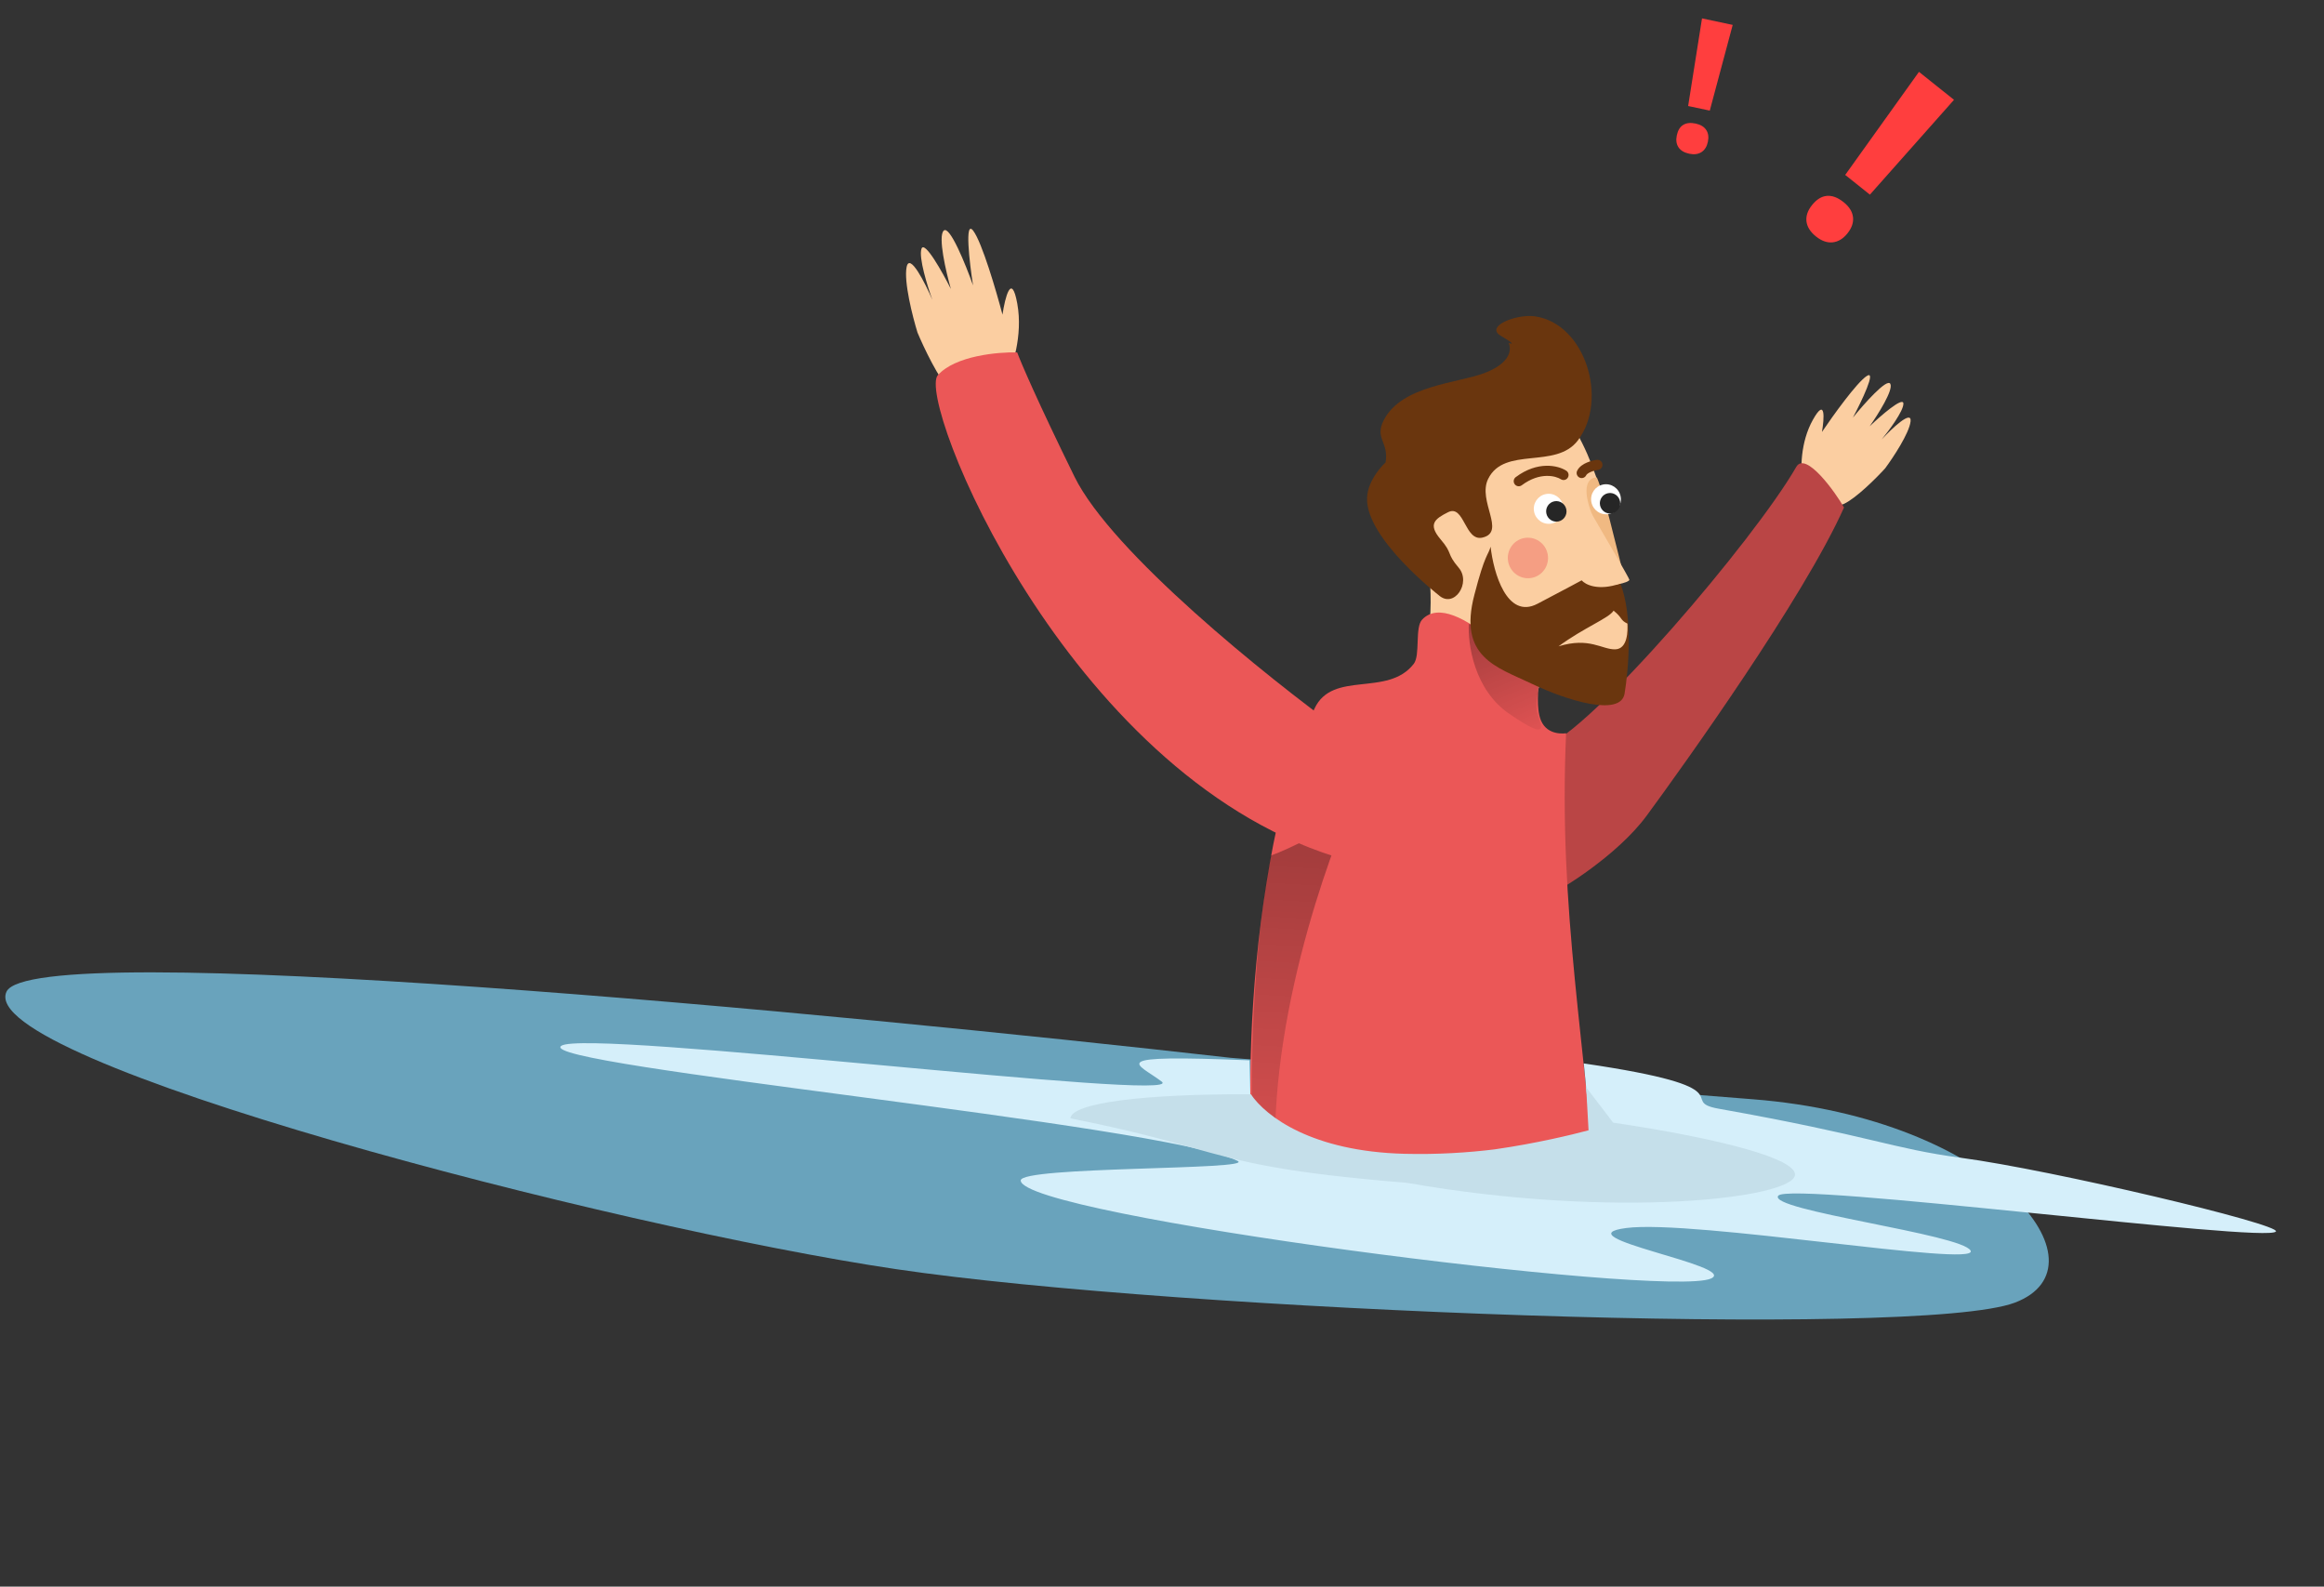<?xml version="1.0" encoding="UTF-8"?> <svg xmlns="http://www.w3.org/2000/svg" width="438" height="299" viewBox="0 0 438 299" fill="none"><rect x="0" y="0" width="438" height="299" fill="#333333" stroke="none"/> <path d="M1.223 186.886C6.035 176.458 157.016 190.843 231.905 199.339C249.473 200.743 293.769 204.271 330.404 207.157C376.198 210.765 397.863 238.614 379.739 245.479C361.614 252.344 222.52 247.106 168.941 239.177C115.362 231.249 -4.792 199.922 1.223 186.886Z" fill="#69A3BC"></path> <path d="M303.921 123.11C304.306 123.036 305.377 109.971 305.377 109.971C305.377 109.971 305.708 109.612 306.156 109.431C304.323 104.919 302.486 89.286 295.953 79.638C292.067 73.898 278.876 86.14 278.876 86.14C278.625 89.671 277.254 95.935 273.772 92.748C270.29 89.561 268.307 95.407 267.751 98.729C268.93 102.788 270.77 113.176 268.692 122.256C266.615 131.335 281.392 134.411 289.04 134.815C289.04 134.815 289.595 127.067 293.014 124.406C296.404 121.766 299.709 123.921 303.921 123.11Z" fill="#FBCEA1"></path> <path d="M341.681 79.093C339.263 83.397 339.351 88.573 339.697 90.623C341.328 92.52 345.174 96.043 347.508 94.962C349.842 93.88 353.667 90.044 355.288 88.261C356.782 86.243 359.832 81.646 360.083 79.407C360.334 77.169 356.553 80.749 354.631 82.819C356.008 81.148 358.757 77.457 358.73 76.055C358.703 74.653 354.482 78.319 352.375 80.327C353.926 78.134 356.877 73.465 356.267 72.334C355.656 71.202 351.312 76.104 349.216 78.696C350.872 75.57 353.712 69.627 351.823 70.856C349.934 72.085 345.408 78.397 343.382 81.4C343.822 78.837 344.099 74.789 341.681 79.093Z" fill="#FBCEA1"></path> <path d="M191.729 57.24C192.821 63.284 190.759 69.363 189.591 71.647C187.034 73.24 181.364 75.874 179.144 73.67C176.925 71.466 174.069 65.416 172.918 62.667C172 59.689 170.306 53.048 170.873 50.305C171.439 47.561 174.342 53.291 175.723 56.499C174.804 53.979 173.106 48.528 173.668 46.882C174.231 45.237 177.597 51.243 179.21 54.452C178.293 51.245 176.738 44.559 177.856 43.465C178.973 42.37 182.01 49.885 183.388 53.779C182.707 49.43 181.761 41.282 183.424 43.484C185.086 45.686 187.792 54.938 188.937 59.29C189.412 56.088 190.636 51.196 191.729 57.24Z" fill="#FBCEA1"></path> <path d="M310.367 153.684C304.733 161.347 293.899 167.75 293.31 167.94C286.741 161.073 283.831 143.094 290.896 140.818C299.727 137.975 330.67 101.686 338.536 87.989C340.302 84.914 345.999 92.886 347.536 95.64C339.962 112.633 317.354 144.179 310.367 153.684Z" fill="#BA4545"></path> <path d="M266.45 125.096C267.713 123.464 266.615 118.253 268.033 116.756C274.112 110.339 289.991 129.406 289.991 129.406C289.991 129.406 289.46 133.461 290.416 135.753C291.685 138.796 295.161 138.173 295.161 138.173C293.647 171.714 298.967 196.88 301.406 232.19C301.406 232.19 275.344 239.397 258.226 235.575C250.185 233.78 238.464 228.127 238.464 228.127C233.366 220.268 234.464 161.791 247.749 133.517C251.172 126.231 261.531 131.449 266.45 125.096Z" fill="#EB5757"></path> <path opacity="0.3" d="M241.378 228.774C236.683 201.067 248.555 165.907 254.518 152.035C251.179 156.214 242.764 160.062 239.534 161.219C234.712 185.855 235.339 224.311 237.857 227.041C239.871 229.225 241.044 229.106 241.378 228.774Z" fill="url(#paint0_linear)"></path> <path opacity="0.3" d="M284.455 134.524C277.79 129.97 276.6 121.28 276.839 117.505L290.529 128.491C290.09 129.548 289.301 132.132 289.662 134.009C290.113 136.354 292.786 140.218 284.455 134.524Z" fill="url(#paint1_linear)"></path> <path d="M289.774 113.777C283.985 116.82 281.466 107.875 280.931 103.022C280.46 104.72 279.894 104.267 277.885 112.047C274.748 123.902 282.108 125.7 288.691 128.853C295.275 132.007 305.441 135.14 306.182 130.711C306.924 126.282 307.801 115.934 305.378 109.97C301.194 111.419 298.776 110.17 298.089 109.364C297.73 109.567 295.564 110.734 289.774 113.777Z" fill="#6A360E"></path> <path d="M202.506 89.829C209.517 104.113 238.952 127.727 252.793 137.749C262.92 151.867 256.119 159.385 251.453 161.38C200.7 145.333 172.658 75.283 176.752 70.701C180.027 67.036 188.088 66.314 191.708 66.411C192.386 68.266 195.494 75.545 202.506 89.829Z" fill="#EB5757"></path> <path d="M274.921 106.991C277.333 109.822 274.032 114.797 271.13 112.141C271.13 112.141 257.367 101.444 257.646 93.841C257.781 90.169 261.138 87.141 261.138 87.141C261.79 83.249 259.003 82.673 260.799 79.169C264.169 72.597 274.764 72.223 279.81 70.287C284.857 68.351 284.902 65.691 284.295 64.602C284.295 64.602 286.439 65.396 282.843 63.275C279.805 61.482 285.831 59.111 289.312 59.618C298.794 61.001 303.166 75.293 297.394 82.976C293.232 88.516 283.523 84.022 280.465 90.253C278.416 94.426 283.904 100.24 279.404 101.306C276.04 102.103 275.999 94.977 272.907 96.529C270.398 97.788 269.084 98.792 271.496 101.623C273.908 104.454 272.508 104.16 274.921 106.991Z" fill="#6A360E"></path> <path d="M299.727 96.077C297.972 90.967 299.823 89.894 300.969 89.998C302.363 93.232 304.522 102.613 305.795 107.556C304.259 105.42 301.482 101.187 299.727 96.077Z" fill="#F0B982"></path> <path fill-rule="evenodd" clip-rule="evenodd" d="M299.831 88.926C300.326 88.715 300.87 88.592 301.202 88.547C301.72 88.477 302.082 87.997 302.009 87.474C301.937 86.952 301.458 86.585 300.939 86.655C300.473 86.718 299.761 86.879 299.084 87.167C298.449 87.437 297.628 87.91 297.24 88.719C297.012 89.193 297.21 89.764 297.682 89.996C298.154 90.227 298.721 90.031 298.948 89.557C299.025 89.397 299.293 89.154 299.831 88.926Z" fill="#6A360E"></path> <path fill-rule="evenodd" clip-rule="evenodd" d="M286.799 91.449C290.286 88.846 293.263 89.723 294.168 90.309C294.609 90.594 295.195 90.466 295.477 90.022C295.759 89.578 295.63 88.987 295.189 88.702C293.641 87.7 289.806 86.824 285.669 89.913C285.249 90.226 285.161 90.825 285.473 91.249C285.785 91.673 286.379 91.763 286.799 91.449Z" fill="#6A360E"></path> <path d="M307.086 109.251C307.014 108.876 302.455 101.062 299.817 96.543L301.324 109.387C303.08 110.995 307.177 109.72 307.086 109.251Z" fill="#FBCEA1"></path> <ellipse rx="2.807" ry="2.83" transform="matrix(-0.982 0.189 0.189 0.982 291.88 95.884)" fill="white"></ellipse> <ellipse rx="2.807" ry="2.83" transform="matrix(-0.982 0.189 0.189 0.982 302.681 94.084)" fill="white"></ellipse> <ellipse rx="1.92" ry="1.936" transform="matrix(-0.982 0.189 0.189 0.982 293.319 96.368)" fill="#262626"></ellipse> <ellipse rx="1.92" ry="1.936" transform="matrix(-0.982 0.189 0.189 0.982 303.442 94.839)" fill="#262626"></ellipse> <ellipse opacity="0.4" rx="3.789" ry="3.821" transform="matrix(-0.982 0.189 0.189 0.982 287.967 105.147)" fill="#EB5757"></ellipse> <path d="M293.737 121.797C298.577 118.229 303.254 116.495 304.106 115.076C305.824 116.435 305.325 116.865 306.713 117.513C306.791 118.753 306.824 122.304 304.413 122.366C301.93 122.43 299.559 120.005 293.737 121.797Z" fill="#FBCEA1"></path> <path d="M267.443 217.953C251.598 217.975 239.693 212.17 235.722 209.264L235.494 199.816C207.557 198.688 214.349 200.326 218.935 203.817C224.258 207.869 110.47 193.797 105.781 197.088C100.469 200.816 219.579 211.904 233.25 218.777C236.709 220.516 192.309 219.764 192.374 222.462C192.534 229.105 314.004 244.702 322.466 240.934C327.811 238.555 293.916 233.07 306.481 231.417C319.046 229.764 372.87 238.902 371.408 235.706C369.982 232.588 332.96 228.079 335.145 225.326C337.329 222.572 427.498 234.35 428.941 232.068C429.808 230.697 386.797 220.48 369.635 218.192C356.327 216.417 352.881 214.094 323.946 208.939C315.725 207.475 330.113 205.041 298.49 200.402L299.738 213.124C297.071 214.539 287.249 217.926 267.443 217.953Z" fill="#D5EFFA"></path> <path fill-rule="evenodd" clip-rule="evenodd" d="M281.686 216.596C276.698 217.205 270.967 217.587 264.738 217.432C247.313 217 238.603 210.42 235.75 206.213C215.634 206.131 201.976 207.822 201.733 210.753C212.696 212.915 219.089 214.709 224.639 216.267C234.245 218.963 241.323 220.95 265.187 222.903C304.34 229.797 337.929 225.841 338.296 221.41C338.545 218.403 324.711 214.633 304.029 211.557L298.94 204.902L299.39 213.003C296.192 213.849 289.713 215.439 281.686 216.596Z" fill="#C5DFEA"></path> <path d="M352.418 36.679L347.762 32.964L361.665 13.542L368.268 18.811L352.418 36.679ZM341.505 38.653C342.357 37.585 343.288 37.005 344.297 36.915C345.306 36.825 346.358 37.216 347.452 38.089C348.508 38.931 349.099 39.861 349.225 40.878C349.363 41.904 349.016 42.939 348.184 43.983C347.382 44.988 346.455 45.549 345.403 45.668C344.361 45.773 343.318 45.41 342.275 44.578C341.206 43.725 340.603 42.785 340.464 41.758C340.335 40.719 340.682 39.684 341.505 38.653Z" fill="#FF3E3E"></path> <path d="M322.239 20.845L318.16 19.979L320.775 3.466L326.559 4.694L322.239 20.845ZM316.026 25.501C316.225 24.565 316.626 23.911 317.229 23.538C317.833 23.165 318.614 23.081 319.572 23.284C320.497 23.481 321.158 23.877 321.556 24.474C321.964 25.073 322.071 25.83 321.877 26.744C321.69 27.624 321.286 28.266 320.665 28.67C320.046 29.063 319.279 29.162 318.365 28.968C317.429 28.769 316.757 28.37 316.348 27.771C315.942 27.161 315.835 26.404 316.026 25.501Z" fill="#FF3E3E"></path> <defs> <linearGradient id="paint0_linear" x1="239.933" y1="161.093" x2="235.224" y2="241.932" gradientUnits="userSpaceOnUse"> <stop></stop> <stop offset="1" stop-opacity="0"></stop> </linearGradient> <linearGradient id="paint1_linear" x1="282.136" y1="116.486" x2="292.56" y2="141.446" gradientUnits="userSpaceOnUse"> <stop></stop> <stop offset="1" stop-opacity="0"></stop> </linearGradient> </defs> </svg> 
